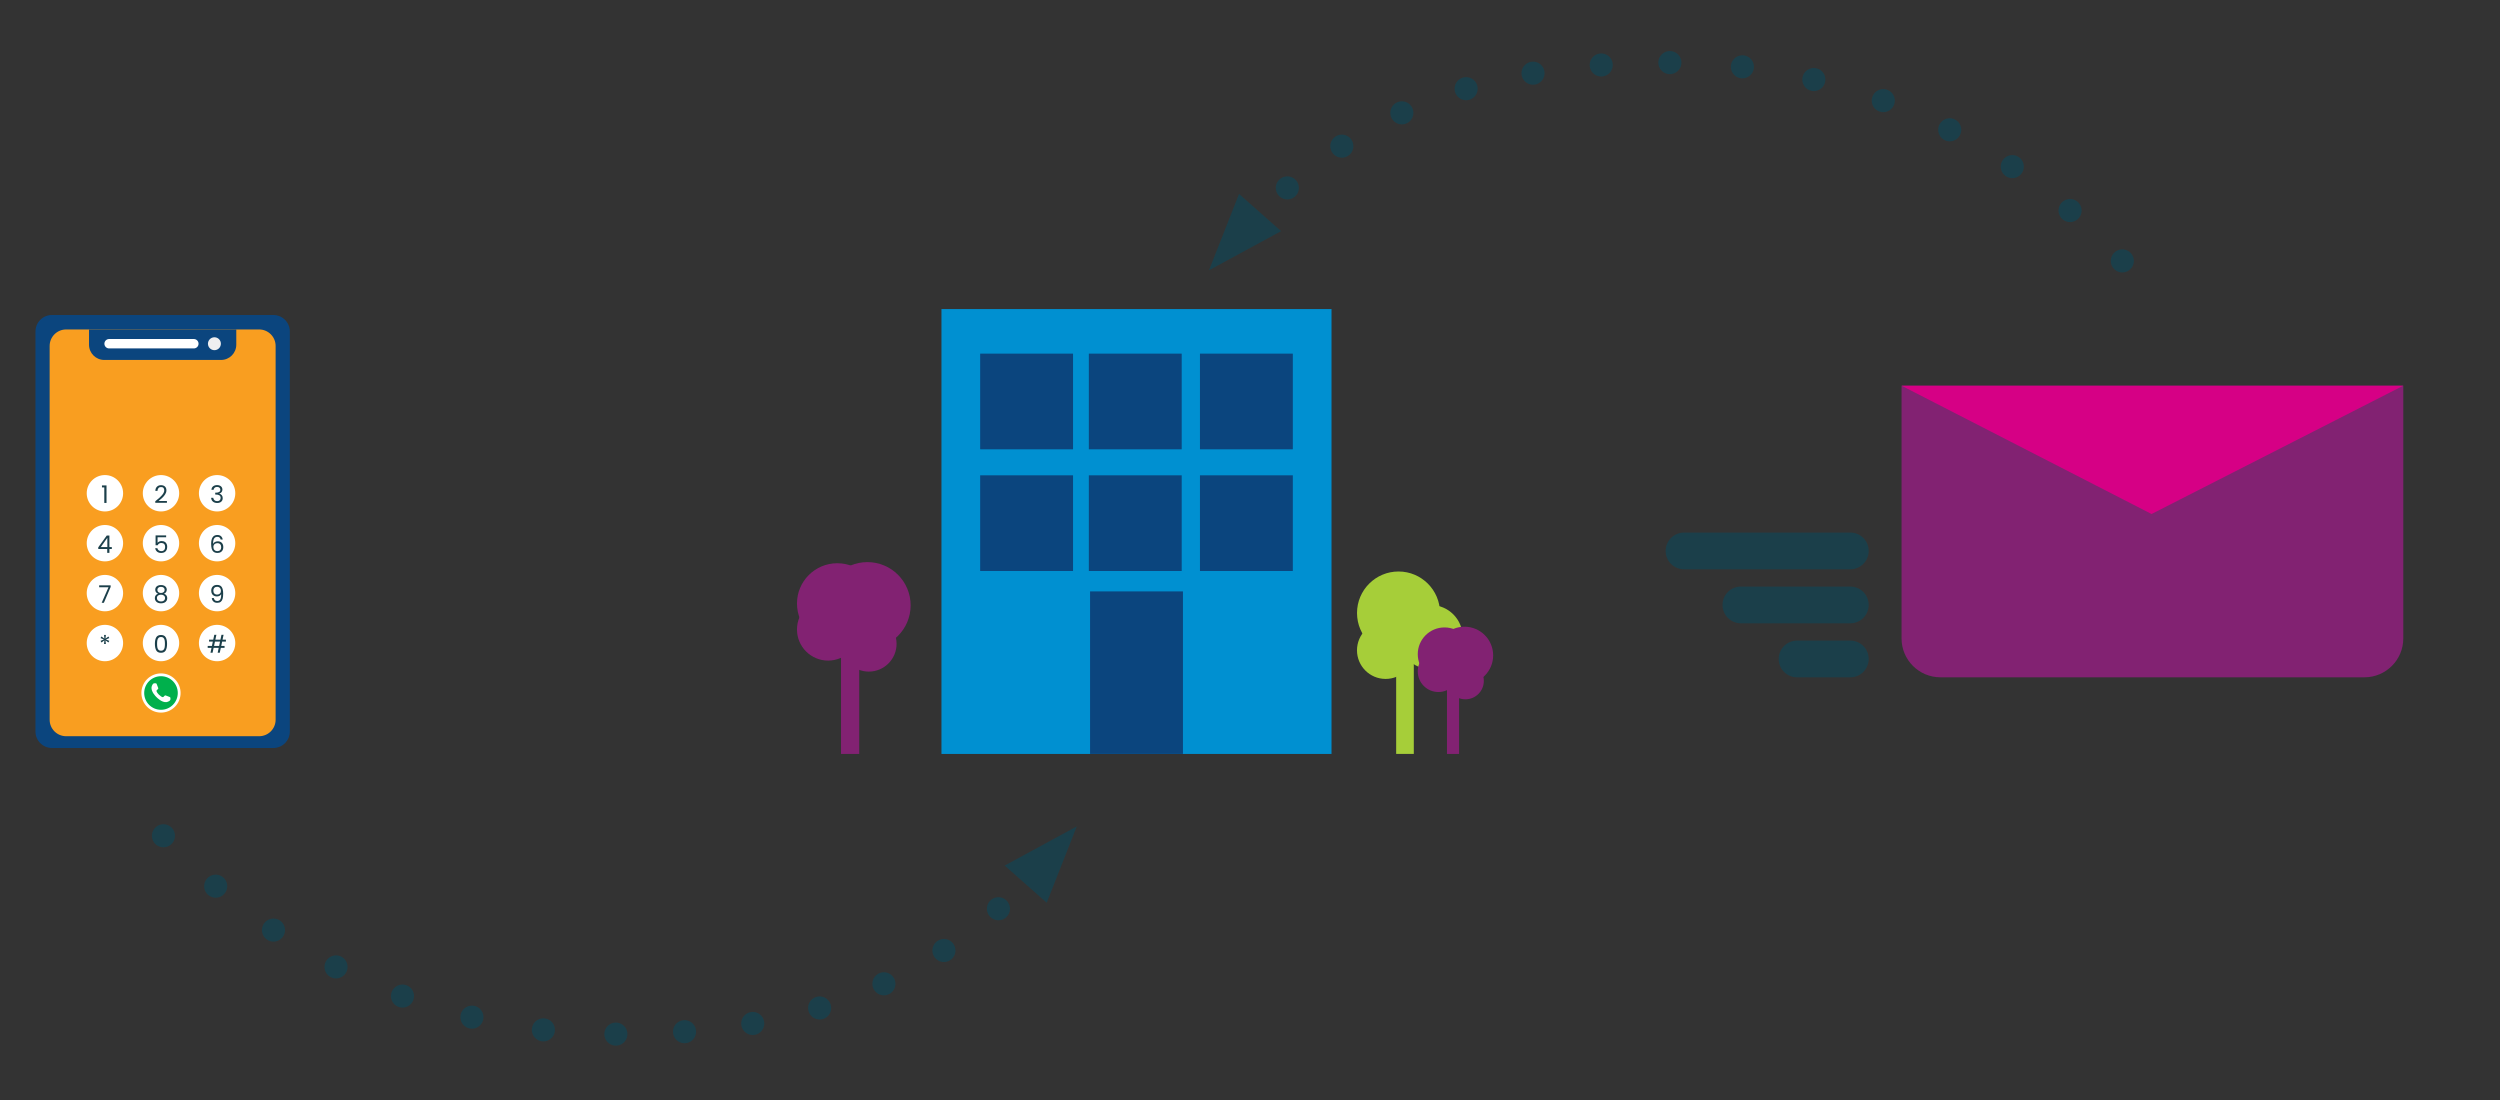 <?xml version="1.0" encoding="UTF-8"?>
<svg xmlns="http://www.w3.org/2000/svg" xmlns:xlink="http://www.w3.org/1999/xlink" version="1.1" viewBox="0 0 890.26 391.77">
  <rect x="0" y="0" width="890.26" height="391.77" fill="#333333" stroke="none"/>
  <defs>
    <style>
      .cls-1, .cls-2, .cls-3, .cls-4, .cls-5, .cls-6 {
        fill: none;
      }

      .cls-2, .cls-3, .cls-4, .cls-5 {
        stroke-linecap: round;
        stroke-linejoin: round;
      }

      .cls-2, .cls-3, .cls-5 {
        stroke: #1b3f4a;
        stroke-width: 8.22px;
      }

      .cls-3 {
        stroke-dasharray: 0 25.86;
      }

      .cls-7 {
        fill: #a6ce39;
      }

      .cls-8 {
        fill: #00b04c;
      }

      .cls-9 {
        fill: #0090d1;
      }

      .cls-10 {
        fill: #822272;
      }

      .cls-11 {
        clip-path: url(#clippath-17);
      }

      .cls-12 {
        clip-path: url(#clippath-11);
      }

      .cls-13 {
        clip-path: url(#clippath-16);
      }

      .cls-14 {
        clip-path: url(#clippath-10);
      }

      .cls-15 {
        clip-path: url(#clippath-15);
      }

      .cls-16 {
        clip-path: url(#clippath-13);
      }

      .cls-17 {
        clip-path: url(#clippath-14);
      }

      .cls-18 {
        clip-path: url(#clippath-12);
      }

      .cls-19 {
        clip-path: url(#clippath-1);
      }

      .cls-20 {
        clip-path: url(#clippath-3);
      }

      .cls-21 {
        clip-path: url(#clippath-4);
      }

      .cls-22 {
        clip-path: url(#clippath-2);
      }

      .cls-23 {
        clip-path: url(#clippath-7);
      }

      .cls-24 {
        clip-path: url(#clippath-6);
      }

      .cls-25 {
        clip-path: url(#clippath-9);
      }

      .cls-26 {
        clip-path: url(#clippath-8);
      }

      .cls-27 {
        clip-path: url(#clippath-5);
      }

      .cls-28 {
        fill: #0b457e;
      }

      .cls-29 {
        fill: #fff;
      }

      .cls-4 {
        stroke-width: 3.35px;
      }

      .cls-4, .cls-6 {
        stroke: #fff;
      }

      .cls-30 {
        fill: #d60085;
      }

      .cls-31 {
        fill: #f99e20;
      }

      .cls-32 {
        fill: #efeff0;
      }

      .cls-33 {
        fill: #1b3f4a;
      }

      .cls-5 {
        stroke-dasharray: 0 24.47;
      }

      .cls-34 {
        clip-path: url(#clippath);
      }
    </style>
    <clipPath id="clippath">
      <rect class="cls-1" x="12.63" y="18.17" width="843.18" height="354.19"/>
    </clipPath>
    <clipPath id="clippath-1">
      <rect class="cls-1" x="12.63" y="18.17" width="843.18" height="354.19"/>
    </clipPath>
    <clipPath id="clippath-2">
      <rect class="cls-1" x="12.63" y="18.17" width="843.18" height="354.19"/>
    </clipPath>
    <clipPath id="clippath-3">
      <rect class="cls-1" x="12.63" y="18.17" width="843.18" height="354.19"/>
    </clipPath>
    <clipPath id="clippath-4">
      <rect class="cls-1" x="12.63" y="18.17" width="843.18" height="354.19"/>
    </clipPath>
    <clipPath id="clippath-5">
      <rect class="cls-1" x="12.63" y="18.17" width="843.18" height="354.19"/>
    </clipPath>
    <clipPath id="clippath-6">
      <rect class="cls-1" x="12.63" y="18.17" width="843.18" height="354.19"/>
    </clipPath>
    <clipPath id="clippath-7">
      <rect class="cls-1" x="12.63" y="18.17" width="843.18" height="354.19"/>
    </clipPath>
    <clipPath id="clippath-8">
      <rect class="cls-1" x="12.63" y="18.17" width="843.18" height="354.19"/>
    </clipPath>
    <clipPath id="clippath-9">
      <rect class="cls-1" x="12.63" y="18.17" width="843.18" height="354.19"/>
    </clipPath>
    <clipPath id="clippath-10">
      <rect class="cls-1" x="12.63" y="18.17" width="843.18" height="354.19"/>
    </clipPath>
    <clipPath id="clippath-11">
      <rect class="cls-1" x="12.63" y="18.17" width="843.18" height="354.19"/>
    </clipPath>
    <clipPath id="clippath-12">
      <rect class="cls-1" x="12.63" y="18.17" width="843.18" height="354.19"/>
    </clipPath>
    <clipPath id="clippath-13">
      <rect class="cls-1" x="12.63" y="18.17" width="843.18" height="354.19"/>
    </clipPath>
    <clipPath id="clippath-14">
      <rect class="cls-1" x="12.63" y="18.17" width="843.18" height="354.19"/>
    </clipPath>
    <clipPath id="clippath-15">
      <rect class="cls-1" x="12.63" y="18.17" width="843.18" height="354.19"/>
    </clipPath>
    <clipPath id="clippath-16">
      <rect class="cls-1" x="12.63" y="18.17" width="843.18" height="354.19"/>
    </clipPath>
    <clipPath id="clippath-17">
      <rect class="cls-1" x="12.63" y="18.17" width="843.18" height="354.19"/>
    </clipPath>
  </defs>
  <!-- Generator: Adobe Illustrator 28.7.1, SVG Export Plug-In . SVG Version: 1.2.0 Build 142)  -->
  <g>
    <g id="Layer_1">
      <g class="cls-34">
        <path class="cls-28" d="M18.5,112.17h78.84c3.24,0,5.87,2.63,5.87,5.87v142.45c0,3.24-2.63,5.87-5.87,5.87H18.5c-3.24,0-5.87-2.63-5.87-5.87V118.04c0-3.24,2.63-5.87,5.87-5.87Z"/>
        <path class="cls-31" d="M23.55,117.32h68.73c3.24,0,5.87,2.63,5.87,5.87v133.11c0,3.24-2.63,5.87-5.87,5.87H23.55c-3.24,0-5.87-2.63-5.87-5.87V123.19c0-3.24,2.63-5.87,5.87-5.87Z"/>
        <path class="cls-28" d="M31.7,117.32v5.43c0,3,2.43,5.43,5.43,5.43h41.58c3,0,5.43-2.43,5.43-5.43v-5.43H31.7Z"/>
        <path class="cls-32" d="M76.36,124.7c1.27,0,2.3-1.03,2.3-2.3s-1.03-2.3-2.3-2.3-2.31,1.03-2.31,2.3,1.03,2.3,2.31,2.3"/>
      </g>
      <line class="cls-4" x1="69.03" y1="122.4" x2="38.85" y2="122.4"/>
      <g class="cls-19">
        <path class="cls-3" d="M76.81,315.57c35.26,30.23,80.23,49.44,129.59,52.31"/>
        <path class="cls-5" d="M243.77,367.39c48.97-3.6,87.58-18.9,120.69-52.18"/>
        <path class="cls-2" d="M372.83,306.28h0M219.32,368.25h0M58.2,297.62h0"/>
        <polygon class="cls-33" points="383.45 294.28 357.77 308.23 372.74 321.47 383.45 294.28"/>
        <path class="cls-3" d="M737.16,74.97c-35.26-30.22-80.23-49.44-129.59-52.31"/>
        <path class="cls-5" d="M570.2,23.14c-48.97,3.6-87.58,18.9-120.69,52.18"/>
        <path class="cls-2" d="M441.14,84.25h0M594.65,22.29h0M755.77,92.91h0"/>
        <polygon class="cls-33" points="430.52 96.25 456.2 82.31 441.23 69.06 430.52 96.25"/>
        <path class="cls-10" d="M677.15,137.34v90c0,7.65,6.2,13.85,13.85,13.85h150.97c7.65,0,13.85-6.2,13.85-13.85v-90h-178.66Z"/>
      </g>
      <polygon class="cls-30" points="677.15 137.35 766.17 183.04 855.81 137.35 677.15 137.35"/>
      <g class="cls-22">
        <path class="cls-33" d="M599.68,189.65c-3.61,0-6.54,2.93-6.54,6.54s2.93,6.54,6.54,6.54h59.23c3.61,0,6.54-2.93,6.54-6.54s-2.93-6.54-6.54-6.54h-59.23Z"/>
        <path class="cls-33" d="M619.94,208.88c-3.61,0-6.54,2.93-6.54,6.54s2.93,6.54,6.54,6.54h38.97c3.61,0,6.54-2.93,6.54-6.54s-2.93-6.54-6.54-6.54h-38.97Z"/>
        <path class="cls-33" d="M639.94,228.12c-3.61,0-6.54,2.93-6.54,6.54s2.93,6.54,6.54,6.54h18.97c3.61,0,6.54-2.93,6.54-6.54s-2.93-6.54-6.54-6.54h-18.97Z"/>
      </g>
      <rect class="cls-9" x="335.26" y="110.06" width="138.9" height="158.42"/>
      <rect class="cls-28" x="388.18" y="210.6" width="33.07" height="57.88"/>
      <rect class="cls-28" x="387.74" y="125.93" width="33.07" height="34.07"/>
      <rect class="cls-28" x="349.04" y="169.26" width="33.07" height="34.07"/>
      <rect class="cls-28" x="349.04" y="125.93" width="33.07" height="34.07"/>
      <rect class="cls-28" x="387.74" y="169.26" width="33.07" height="34.07"/>
      <rect class="cls-28" x="427.31" y="169.26" width="33.07" height="34.07"/>
      <rect class="cls-28" x="427.31" y="125.93" width="33.07" height="34.07"/>
      <rect class="cls-7" x="497.18" y="225.48" width="6.28" height="42.99"/>
      <g class="cls-20">
        <path class="cls-7" d="M509.46,238.26c-6.3,0-11.42-5.11-11.42-11.41s5.11-11.41,11.42-11.41,11.41,5.11,11.41,11.41-5.11,11.41-11.41,11.41"/>
        <path class="cls-7" d="M498.02,233.07c-8.16,0-14.78-6.62-14.78-14.78s6.62-14.78,14.78-14.78,14.78,6.62,14.78,14.78-6.62,14.78-14.78,14.78"/>
        <path class="cls-7" d="M493.42,241.77c-5.62,0-10.19-4.56-10.19-10.19s4.56-10.18,10.19-10.18,10.18,4.56,10.18,10.18-4.56,10.19-10.18,10.19"/>
      </g>
      <rect class="cls-10" x="299.49" y="224.16" width="6.48" height="44.32"/>
      <g class="cls-21">
        <path class="cls-10" d="M294.89,235.24c6.12,0,11.08-4.96,11.08-11.08s-4.96-11.08-11.08-11.08-11.08,4.96-11.08,11.08,4.96,11.08,11.08,11.08"/>
        <path class="cls-10" d="M298.16,229.27c7.92,0,14.35-6.42,14.35-14.35s-6.43-14.35-14.35-14.35-14.35,6.42-14.35,14.35,6.43,14.35,14.35,14.35"/>
        <path class="cls-10" d="M309.38,239.16c5.46,0,9.89-4.43,9.89-9.89s-4.43-9.89-9.89-9.89-9.89,4.43-9.89,9.89,4.43,9.89,9.89,9.89"/>
        <path class="cls-10" d="M308.89,230.95c8.5,0,15.39-6.89,15.39-15.39s-6.89-15.39-15.39-15.39-15.39,6.89-15.39,15.39,6.89,15.39,15.39,15.39"/>
      </g>
      <rect class="cls-10" x="515.28" y="239.08" width="4.3" height="29.4"/>
      <g class="cls-27">
        <path class="cls-10" d="M512.22,246.43c4.06,0,7.35-3.29,7.35-7.35s-3.29-7.35-7.35-7.35-7.35,3.29-7.35,7.35,3.29,7.35,7.35,7.35"/>
        <path class="cls-10" d="M514.39,242.47c5.26,0,9.52-4.26,9.52-9.52s-4.26-9.52-9.52-9.52-9.52,4.26-9.52,9.52,4.26,9.52,9.52,9.52"/>
        <path class="cls-10" d="M521.84,249.03c3.62,0,6.56-2.94,6.56-6.56s-2.94-6.56-6.56-6.56-6.56,2.94-6.56,6.56,2.94,6.56,6.56,6.56"/>
        <path class="cls-10" d="M521.51,243.59c5.64,0,10.21-4.57,10.21-10.21s-4.57-10.21-10.21-10.21-10.21,4.57-10.21,10.21,4.57,10.21,10.21,10.21"/>
        <path class="cls-29" d="M37.36,182.13c3.58,0,6.48-2.9,6.48-6.48s-2.9-6.48-6.48-6.48-6.48,2.9-6.48,6.48,2.9,6.48,6.48,6.48"/>
      </g>
      <path class="cls-33" d="M36.31,173.58v-.72h1.62v6.24h-.79v-5.53h-.83Z"/>
      <g class="cls-24">
        <path class="cls-29" d="M57.33,182.13c3.58,0,6.48-2.9,6.48-6.48s-2.9-6.48-6.48-6.48-6.48,2.9-6.48,6.48,2.9,6.48,6.48,6.48"/>
      </g>
      <path class="cls-33" d="M57.01,177.03c.41-.38.76-.77,1.05-1.18.28-.41.43-.82.43-1.21,0-.37-.09-.67-.27-.88-.18-.22-.47-.32-.88-.32s-.7.12-.91.37-.33.57-.35.98h-.76c.02-.65.22-1.14.59-1.49.37-.35.84-.53,1.42-.53s1.06.16,1.41.49c.35.33.52.78.52,1.36,0,.48-.14.94-.43,1.39-.28.45-.61.85-.97,1.19-.36.34-.83.74-1.39,1.2h2.97v.66h-4.15v-.56c.73-.59,1.3-1.07,1.72-1.45Z"/>
      <g class="cls-23">
        <path class="cls-29" d="M77.31,182.13c3.58,0,6.48-2.9,6.48-6.48s-2.9-6.48-6.48-6.48-6.48,2.9-6.48,6.48,2.9,6.48,6.48,6.48"/>
      </g>
      <path class="cls-33" d="M75.89,173.19c.37-.3.85-.45,1.43-.45.39,0,.73.07,1.01.21.29.14.5.33.65.57.15.24.22.52.22.82,0,.36-.1.67-.31.92-.2.26-.47.43-.8.5v.04c.37.09.67.27.89.54s.33.62.33,1.06c0,.33-.07.62-.22.88-.15.26-.37.47-.67.62-.3.15-.66.22-1.08.22-.61,0-1.11-.16-1.5-.48-.39-.32-.61-.77-.66-1.36h.76c.04.34.18.63.42.85.24.22.56.33.97.33s.71-.1.92-.31c.21-.21.32-.48.32-.82,0-.43-.14-.74-.43-.93-.29-.19-.72-.29-1.3-.29h-.2v-.66h.21c.53,0,.93-.09,1.2-.26s.41-.43.41-.79c0-.3-.1-.55-.3-.73-.2-.18-.48-.28-.85-.28s-.65.09-.86.28c-.22.18-.35.43-.39.74h-.77c.04-.53.24-.94.61-1.24Z"/>
      <g class="cls-26">
        <path class="cls-29" d="M37.36,199.91c3.58,0,6.48-2.9,6.48-6.48s-2.9-6.48-6.48-6.48-6.48,2.9-6.48,6.48,2.9,6.48,6.48,6.48"/>
      </g>
      <path class="cls-33" d="M34.99,195.5v-.6l3.03-4.2h.94v4.11h.86v.68h-.86v1.39h-.78v-1.39h-3.2ZM38.22,191.52l-2.32,3.29h2.32v-3.29Z"/>
      <g class="cls-25">
        <path class="cls-29" d="M57.33,199.91c3.58,0,6.48-2.9,6.48-6.48s-2.9-6.48-6.48-6.48-6.48,2.9-6.48,6.48,2.9,6.48,6.48,6.48"/>
      </g>
      <path class="cls-33" d="M59.14,191.33h-3.03v1.97c.13-.18.33-.33.59-.45.26-.12.54-.18.84-.18.48,0,.87.1,1.17.3.3.2.51.46.64.77.13.31.19.65.19,1,0,.42-.08.79-.23,1.11s-.39.59-.71.78c-.32.19-.72.29-1.19.29-.6,0-1.09-.16-1.47-.47-.37-.31-.6-.73-.68-1.24h.77c.07.33.23.58.48.77s.55.28.92.28c.45,0,.8-.14,1.03-.41.23-.27.35-.63.35-1.08s-.12-.8-.35-1.04c-.23-.24-.57-.37-1.02-.37-.31,0-.57.07-.8.22-.23.15-.39.35-.5.6h-.74v-3.52h3.76v.69Z"/>
      <g class="cls-14">
        <path class="cls-29" d="M77.31,199.91c3.58,0,6.48-2.9,6.48-6.48s-2.9-6.48-6.48-6.48-6.48,2.9-6.48,6.48,2.9,6.48,6.48,6.48"/>
      </g>
      <path class="cls-33" d="M77.4,191.17c-.51,0-.9.2-1.15.59-.25.39-.38,1.04-.37,1.95.13-.3.35-.53.66-.7s.65-.25,1.03-.25c.59,0,1.07.18,1.42.55s.53.88.53,1.53c0,.39-.08.74-.23,1.05-.15.31-.38.56-.69.74-.31.18-.68.28-1.12.28-.59,0-1.06-.13-1.39-.4-.33-.26-.57-.63-.7-1.1-.13-.47-.2-1.04-.2-1.73,0-2.11.74-3.17,2.21-3.17.56,0,1.01.15,1.33.46.32.31.51.69.57,1.16h-.73c-.13-.64-.52-.96-1.18-.96ZM76.71,193.57c-.22.1-.4.25-.53.46-.14.21-.2.45-.2.75,0,.44.13.79.38,1.07s.62.41,1.09.41c.4,0,.72-.13.96-.38.24-.25.36-.59.36-1.01,0-.45-.12-.8-.35-1.06-.23-.26-.57-.38-1.01-.38-.25,0-.48.05-.7.15Z"/>
      <g class="cls-12">
        <path class="cls-29" d="M37.36,217.69c3.58,0,6.48-2.9,6.48-6.48s-2.9-6.48-6.48-6.48-6.48,2.9-6.48,6.48,2.9,6.48,6.48,6.48"/>
      </g>
      <path class="cls-33" d="M39.39,209.04l-2.4,5.63h-.79l2.44-5.55h-3.33v-.67h4.09v.6Z"/>
      <g class="cls-18">
        <path class="cls-29" d="M57.33,217.69c3.58,0,6.48-2.9,6.48-6.48s-2.9-6.48-6.48-6.48-6.48,2.9-6.48,6.48,2.9,6.48,6.48,6.48"/>
      </g>
      <path class="cls-33" d="M55.54,210.87c-.17-.24-.26-.54-.26-.88,0-.31.08-.59.23-.84.16-.25.39-.45.7-.6.31-.15.68-.22,1.12-.22s.81.07,1.12.22c.31.15.54.34.7.6.16.25.24.53.24.84,0,.33-.09.63-.27.88-.18.25-.42.44-.73.56.36.11.64.3.85.57s.32.6.32.99-.09.7-.28.98c-.18.28-.44.5-.78.65-.34.15-.72.23-1.16.23s-.82-.08-1.15-.23c-.33-.15-.59-.37-.77-.65s-.28-.61-.28-.98.1-.72.31-.99c.21-.28.49-.47.85-.57-.32-.13-.57-.31-.74-.55ZM56.29,212.07c-.27.2-.41.5-.41.89,0,.37.13.67.39.89.26.22.61.34,1.06.34s.79-.11,1.05-.34.39-.52.39-.89-.13-.68-.4-.88c-.26-.21-.61-.31-1.04-.31s-.77.1-1.04.3ZM58.28,209.27c-.23-.19-.55-.29-.95-.29s-.71.09-.94.29c-.23.19-.35.46-.35.82,0,.32.12.58.36.78s.55.29.93.29.7-.1.94-.3c.24-.2.36-.46.36-.78,0-.35-.12-.62-.35-.81Z"/>
      <g class="cls-16">
        <path class="cls-29" d="M77.31,217.69c3.58,0,6.48-2.9,6.48-6.48s-2.9-6.48-6.48-6.48-6.48,2.9-6.48,6.48,2.9,6.48,6.48,6.48"/>
      </g>
      <path class="cls-33" d="M76.53,213.75c.21.18.49.27.85.27.48,0,.83-.19,1.06-.56s.34-1,.32-1.89c-.12.26-.32.46-.6.61-.28.15-.6.22-.94.22-.39,0-.73-.08-1.03-.24s-.54-.39-.71-.7c-.17-.3-.26-.67-.26-1.11,0-.62.18-1.11.54-1.49.36-.38.86-.57,1.52-.57.81,0,1.37.26,1.7.79.33.52.49,1.3.49,2.34,0,.73-.06,1.32-.19,1.8-.13.47-.35.83-.66,1.08-.31.25-.73.37-1.27.37-.59,0-1.04-.16-1.37-.48-.33-.32-.52-.72-.56-1.21h.73c.06.33.19.58.4.76ZM78.3,211.37c.25-.24.37-.56.37-.97,0-.43-.12-.78-.36-1.04-.24-.26-.58-.4-1.02-.4-.4,0-.72.13-.96.38-.24.25-.36.59-.36,1s.12.76.35,1.01c.24.25.58.38,1.03.38.39,0,.7-.12.95-.36Z"/>
      <g class="cls-17">
        <path class="cls-29" d="M37.36,235.47c3.58,0,6.48-2.9,6.48-6.48s-2.9-6.48-6.48-6.48-6.48,2.9-6.48,6.48,2.9,6.48,6.48,6.48"/>
      </g>
      <path class="cls-33" d="M38.61,226.66l.31.56-1.2.5,1.21.49-.33.58-1.04-.76.14,1.3h-.65l.13-1.3-1.04.77-.34-.59,1.2-.5-1.2-.48.32-.58,1.07.77-.14-1.31h.66l-.15,1.31,1.05-.76Z"/>
      <g class="cls-15">
        <path class="cls-29" d="M57.33,235.47c3.58,0,6.48-2.9,6.48-6.48s-2.9-6.48-6.48-6.48-6.48,2.9-6.48,6.48,2.9,6.48,6.48,6.48"/>
      </g>
      <path class="cls-33" d="M55.64,226.95c.32-.55.89-.83,1.69-.83s1.36.28,1.68.83c.32.56.48,1.33.48,2.32s-.16,1.79-.48,2.35c-.32.56-.88.84-1.68.84s-1.37-.28-1.69-.84-.48-1.34-.48-2.35.16-1.76.48-2.32ZM58.63,227.99c-.07-.35-.2-.63-.41-.84-.2-.21-.5-.32-.88-.32s-.69.11-.89.32c-.2.21-.34.49-.41.84-.07.35-.1.77-.1,1.27s.03.95.1,1.3c.07.35.2.63.41.85.2.21.5.32.89.32s.68-.11.88-.32c.2-.21.34-.5.41-.85.07-.35.1-.79.1-1.3s-.03-.93-.1-1.27Z"/>
      <g class="cls-13">
        <path class="cls-29" d="M77.31,235.47c3.58,0,6.48-2.9,6.48-6.48s-2.9-6.48-6.48-6.48-6.48,2.9-6.48,6.48,2.9,6.48,6.48,6.48"/>
      </g>
      <path class="cls-33" d="M79.11,228.48l-.33,1.55h1.19v.69h-1.34l-.37,1.73h-.75l.37-1.73h-1.81l-.37,1.73h-.75l.37-1.73h-1.36v-.69h1.5l.33-1.55h-1.34v-.69h1.49l.37-1.73h.75l-.37,1.73h1.81l.37-1.73h.75l-.37,1.73h1.2v.69h-1.35ZM78.36,228.48h-1.81l-.33,1.55h1.81l.33-1.55Z"/>
      <g class="cls-11">
        <path class="cls-8" d="M57.33,253.26c3.58,0,6.48-2.9,6.48-6.48s-2.9-6.48-6.48-6.48-6.48,2.9-6.48,6.48,2.9,6.48,6.48,6.48"/>
        <circle class="cls-6" cx="57.33" cy="246.78" r="6.48"/>
        <path class="cls-29" d="M60.66,249.23s.17-.87-.17-1l-1.45-.56c-.51-.19-.6.55-1.07.59-.26.02-.86-.39-1.36-.87-.51-.5-.9-1.09-.88-1.36.03-.47.79-.54.6-1.06l-.56-1.45c-.12-.34-.96-.18-1-.17-.33.06-.75.86-.81,1.4-.16,1.58,1.44,3.19,1.77,3.51.33.33,1.93,1.93,3.51,1.77.54-.06,1.35-.47,1.41-.8"/>
      </g>
    </g>
  </g>
</svg>